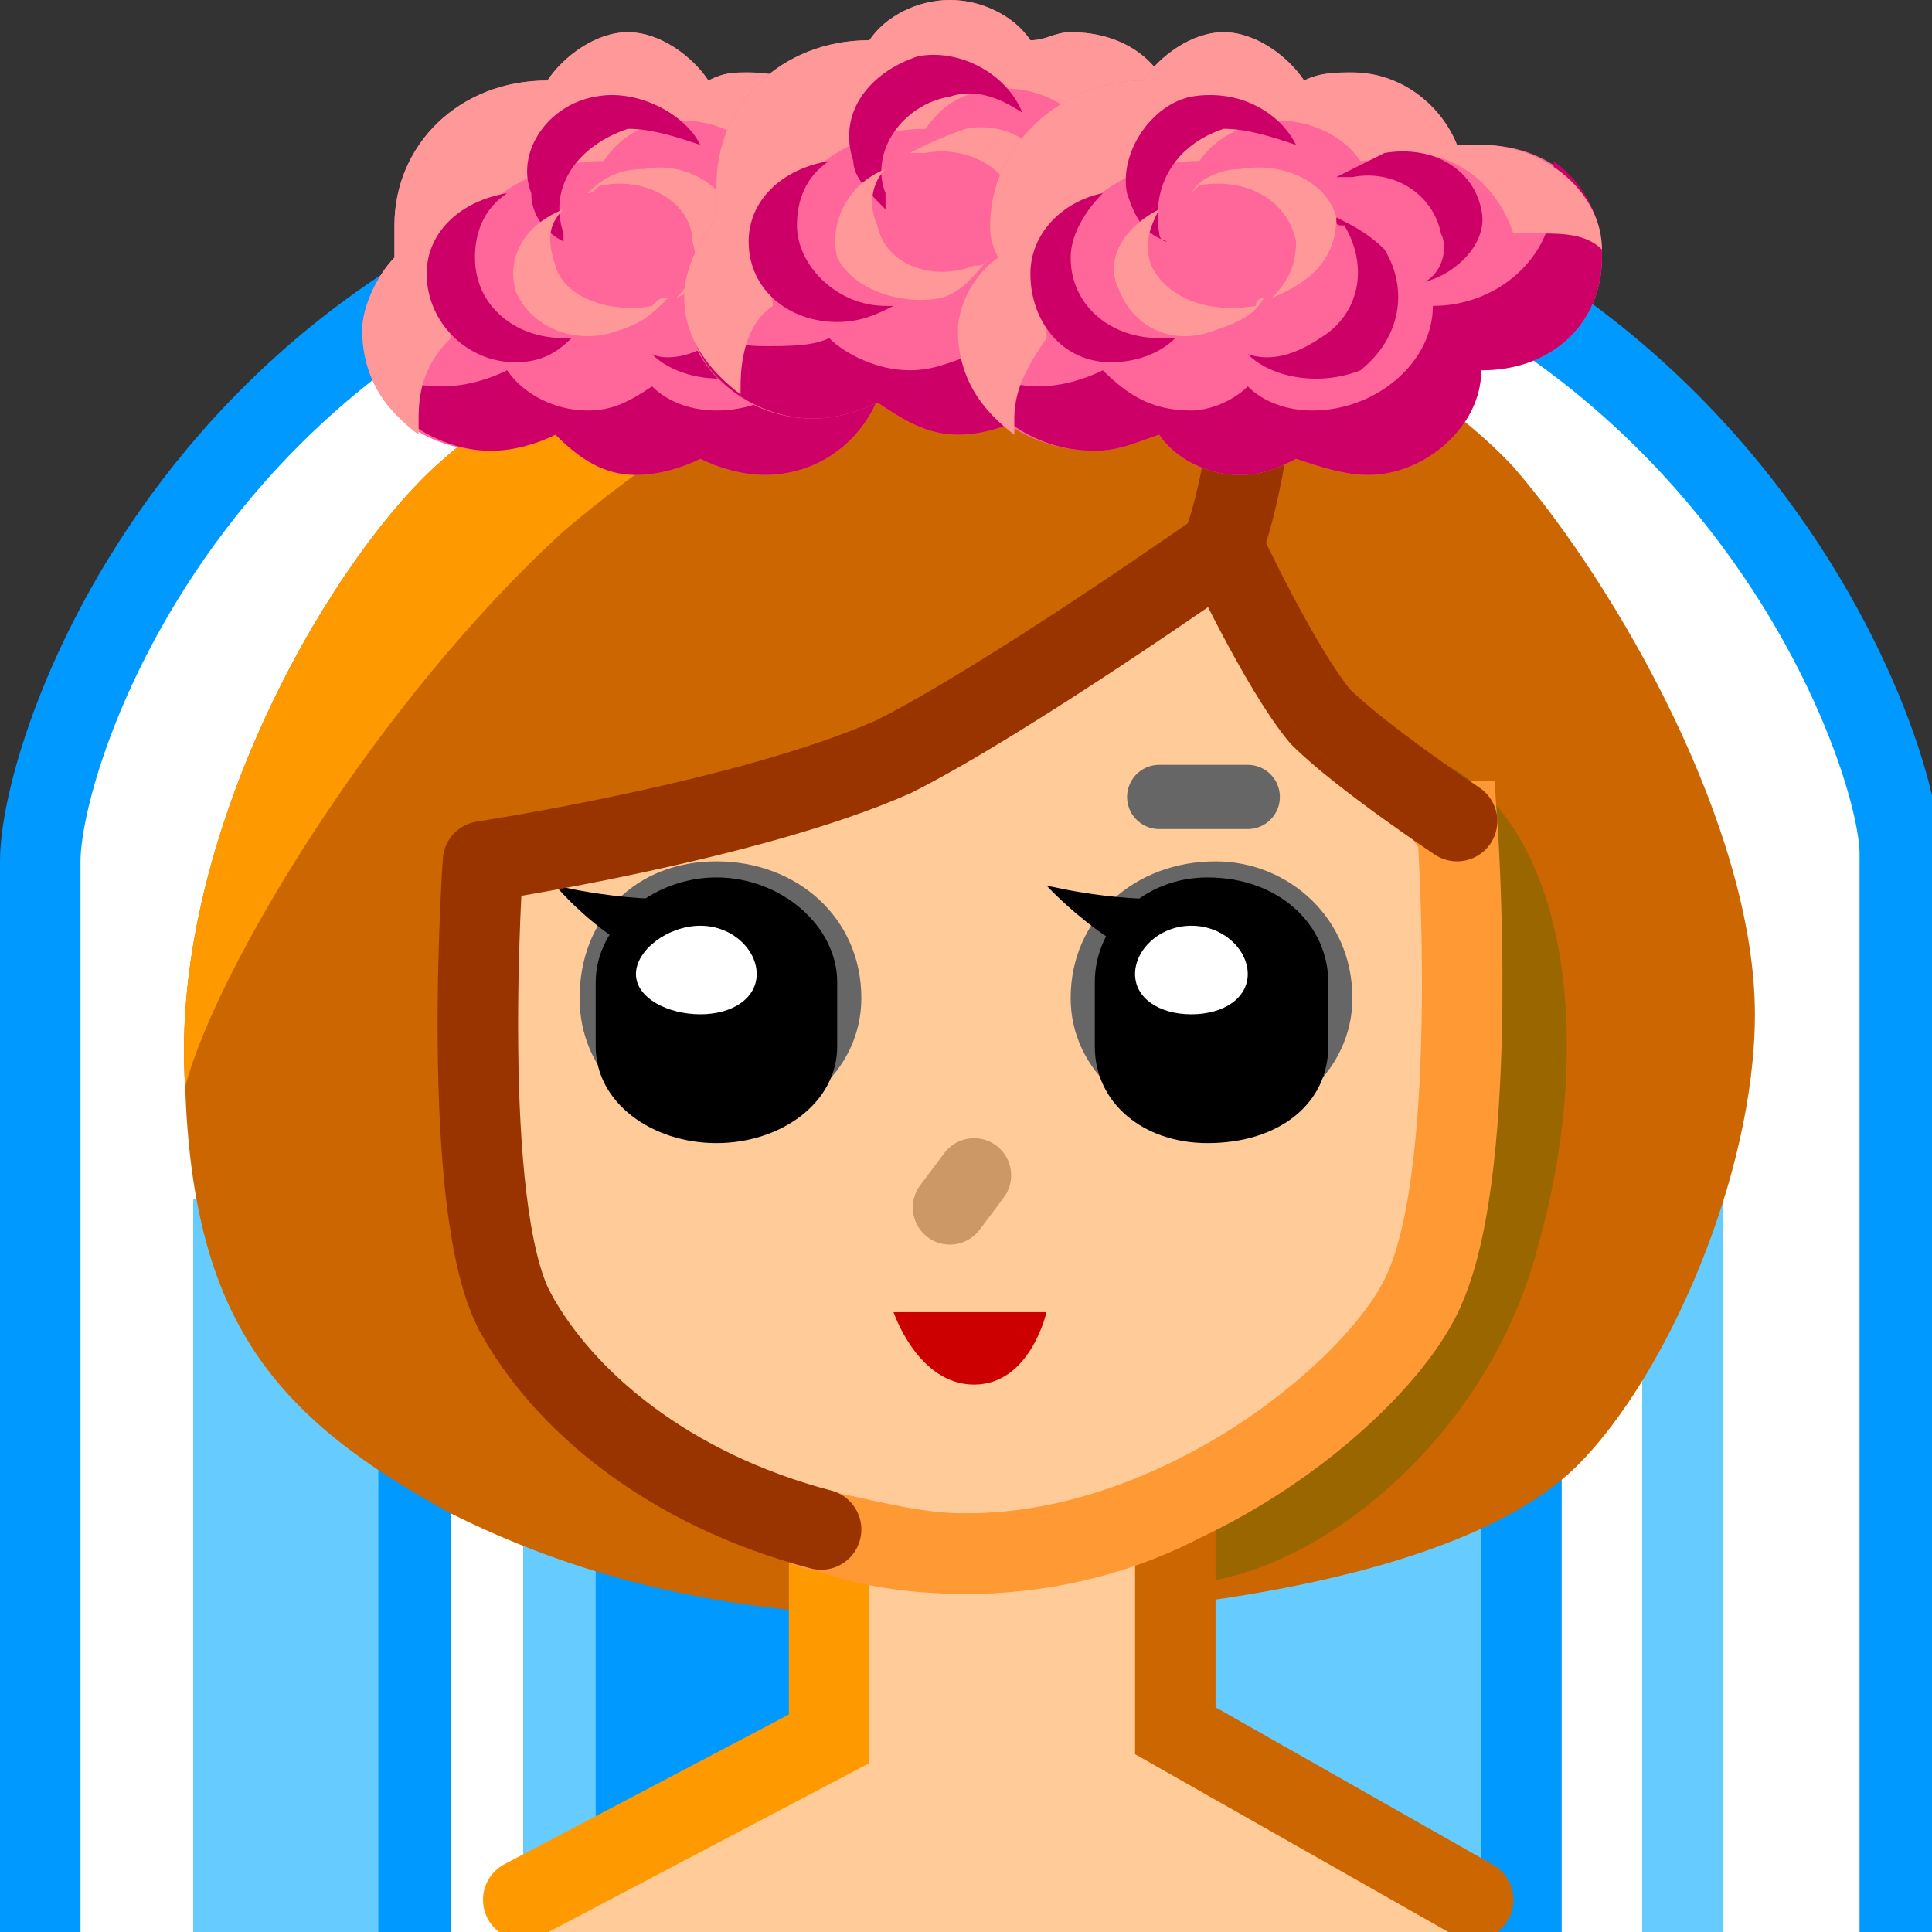<svg xmlns="http://www.w3.org/2000/svg" height="24" width="24">
    <rect width="100%" height="100%" fill="#333333" stroke="none"/>
    <g transform="matrix(1,0,0,-1,-264,408)" id="KDDI_D_">        <path d="M264.5 384v13.3c0 1.6 2.5 8.8 11.5 8.8s11.6-7.3 11.6-8.7V384" fill="#fff"/>
        <path d="M264.5 384v13.3c0 1.6 2.5 8.8 11.5 8.8s11.6-7.3 11.6-8.7V384" fill="none" stroke="#09f"/>
        <path d="M269.6 384h-3.2v9.1h3.2z" fill="#6cf"/>
        <path d="M269.6 384h-.9v9.1h.9zM273.9 384h-3.4v5.6h3.4z" fill="#09f"/>
        <path d="M271.4 384h-.9v5.6h.9zM282.6 384h-4.3v6.3h4.3z" fill="#6cf"/>
        <path d="M283.4 384h-1v6.3h1z" fill="#09f"/>
        <path d="M285.4 384h-1v10.2h1z" fill="#6cf"/>
        <path d="M276 404.9c-2.6-.1-4.7-1-6.6-2.7-1.4-1.3-3.3-4.7-3.1-7.7.1-2.9 1.1-4.1 3.3-5.3 2.2-1.1 4.3-1.3 6.4-1.3 2.1 0 6.1.4 7.6 1.9 1.1 1.1 2.2 3.6 2.2 5.6 0 2.3-1.7 5.3-3 6.8-1.4 1.5-4.2 2.7-6.8 2.7z" fill="#c60"/>
        <path d="M271 401.4c2 1.7 4.4 2.9 7.1 3 .4 0 .8-.1 1.3-.1-1.1.4-2.3.6-3.4.6-2.6-.1-4.7-1-6.6-2.7-1.4-1.3-3.3-4.7-3.1-7.7.4 1.5 2.4 4.8 4.7 6.9z" fill="#f90"/>
        <path d="M283.1 392.5c-.7-2.7-3.4-4.6-5.1-4.1-1.7.4-1.7 3.4-.9 6.1.7 2.7 2.6 4.5 4.3 4.2 2-.4 2.5-3.4 1.7-6.2z" fill="#960"/>
        <path d="M279.2 401.2s-2.6-2.2-4.1-2.6c-1.5-.4-5-.9-5-.9s-.4-4.7.5-6c1-1.3 2.6-3 5.4-3 2.7 0 5.2 2.1 5.7 3.3.7 1.6.4 5.8.4 5.8s-1.2.8-1.7 1.3c-.5.6-1.2 2.1-1.2 2.1z" fill="#fc9"/>
        <path d="M276.1 393.4l-.3-.4" fill="none" stroke="#c96" stroke-width=".922" stroke-linecap="round"/>
        <path d="M279.5 398.1h-1.1" fill="none" stroke="#666" stroke-width=".798" stroke-linecap="round"/>
        <path d="M274.7 395.6c0-.9-.8-1.6-1.8-1.6s-1.7.7-1.7 1.6c0 1 .7 1.7 1.7 1.7s1.8-.7 1.8-1.7zM280.8 395.6c0-.9-.8-1.6-1.7-1.6-1 0-1.8.7-1.8 1.6 0 1 .8 1.7 1.8 1.7.9 0 1.7-.7 1.7-1.7z" fill="#666"/>
        <path d="M280.1 396.1s-.1-.2-1.1-.2-2 1.1-2 1.1 1.2-.3 2.1-.1c1 .3 1-.8 1-.8z"/>
        <path d="M280.5 395c0-.7-.6-1.2-1.5-1.2-.8 0-1.4.5-1.4 1.2v.8c0 .7.6 1.3 1.4 1.3.9 0 1.5-.6 1.5-1.3z"/>
        <path d="M279.5 395.9c0-.3-.3-.5-.7-.5-.4 0-.7.2-.7.5s.3.6.7.6c.4 0 .7-.3.7-.6z" fill="#fff"/>
        <path d="M274 396.1s-.1-.2-1.1-.2c-1.1 0-2 1.1-2 1.1s1.2-.3 2.1-.1c.9.3 1-.8 1-.8z"/>
        <path d="M274.4 395c0-.7-.7-1.2-1.5-1.2s-1.5.5-1.5 1.2v.8c0 .7.7 1.3 1.5 1.3s1.5-.6 1.5-1.3z"/>
        <path d="M273.4 395.9c0-.3-.3-.5-.7-.5-.4 0-.8.2-.8.5s.4.6.8.6.7-.3.7-.6z" fill="#fff"/>
        <path d="M275.1 391.7h1.9s-.2-.9-.9-.9-1 .9-1 .9z" fill="#c00"/>
        <path d="M282.3 384l-3.7 2.5v3.1h-4.3v-3.2l-3.8-2.4z" fill="#fc9"/>
        <path d="M274.3 388.9v-2.5l-3.8-2" fill="none" stroke="#f90" stroke-linecap="round"/>
        <path d="M282.3 384.4l-3.7 2.1v2.7" fill="none" stroke="#c60" stroke-linecap="round"/>
        <path d="M274.2 389c.5-.2 1.1-.3 1.8-.3.9 0 1.8.2 2.6.6" fill="none" stroke="#f93" stroke-linecap="round"/>
        <path d="M274.1 389c.6-.1 1.2-.3 1.9-.3 2.7 0 5.2 2.1 5.7 3.3.7 1.6.4 5.8.4 5.8h-.1" fill="none" stroke="#f93" stroke-linecap="round"/>
        <path d="M282.1 397.8s-1.2.8-1.7 1.3c-.5.6-1.2 2.1-1.2 2.1s-2.7-1.9-4.1-2.6c-1.8-.8-5.1-1.3-5.1-1.3s-.3-4.3.4-5.6" fill="none" stroke="#930" stroke-linecap="round" stroke-linejoin="round"/>
        <path d="M270.4 391.7c.6-1.1 1.9-2.2 3.8-2.7" fill="none" stroke="#930" stroke-linecap="round"/>
        <path d="M279.6 403.4s-.1-1.5-.5-2.4" fill="none" stroke="#930" stroke-linecap="round" stroke-linejoin="round"/>
        <path d="M275 406.2h-.4c-.1.5-.6.9-1.3.9-.2 0-.3 0-.5-.1-.2.3-.6.6-1 .6s-.8-.3-1-.6c-1.1 0-1.9-.8-1.9-1.8v-.4c-.2-.2-.4-.6-.4-.9 0-.9.7-1.5 1.6-1.5.3 0 .6.1.8.2.3-.3.6-.5 1-.5.3 0 .6.1.8.2.2-.1.5-.2.8-.2.8 0 1.4.6 1.5 1.3.8 0 1.5.6 1.5 1.4 0 .8-.7 1.4-1.5 1.4z" fill="#f69"/>
        <path d="M275.8 406c.1-.1.1-.3.1-.4 0-.8-.7-1.4-1.5-1.4-.1-.7-.7-1.3-1.5-1.3-.3 0-.6.1-.8.3-.3-.2-.5-.3-.8-.3-.4 0-.8.2-1 .5-.2-.1-.5-.2-.8-.2-.4 0-.7.1-.9.3.1-.6.8-1.1 1.5-1.1.3 0 .6.1.8.2.3-.3.6-.5 1-.5.3 0 .6.1.8.2.2-.1.5-.2.8-.2.8 0 1.4.6 1.5 1.3.8 0 1.5.6 1.5 1.4 0 .5-.3.9-.7 1.2z" fill="#c06"/>
        <path d="M269.6 403.8c0 .1-.1.2-.1.4 0 1 .9 1.8 2 1.8.2.3.5.5 1 .5.4 0 .8-.2 1-.5.1 0 .3.1.5.1.7 0 1.2-.4 1.3-1h.4c.3 0 .6 0 .8-.2-.1.7-.7 1.3-1.5 1.3h-.4c-.1.5-.6.9-1.3.9-.2 0-.3 0-.5-.1-.2.3-.6.6-1 .6s-.8-.3-1-.6c-1.1 0-1.9-.8-1.9-1.8v-.4c-.2-.2-.4-.6-.4-.9 0-.6.3-1 .7-1.3v.2c0 .4.1.7.4 1z" fill="#f99"/>
        <path d="M271 403.8c-.6 0-1.1.4-1.1 1 0 .3.1.6.4.8-.6-.1-1-.5-1-1 0-.6.5-1.1 1.1-1.1.3 0 .5.1.7.3h-.1zM273.2 405.2c.4-.5.2-1.1-.3-1.4-.2-.2-.6-.3-.8-.2.3-.3.9-.4 1.4-.2.5.4.6 1 .3 1.5-.2.2-.4.3-.7.4l.1-.1zM271 405.1c-.2.6.2 1.1.8 1.3.3 0 .6-.1.9-.2-.2.4-.8.7-1.3.6-.6-.1-1-.7-.8-1.2 0-.3.2-.5.4-.6v.1zM273.3 405.8c.6.1 1.1-.2 1.2-.7 0-.2-.1-.5-.3-.6.5.1.8.5.8.9-.1.5-.6.8-1.2.7-.3-.1-.5-.2-.6-.3h.1z" fill="#c06"/>
        <path d="M271.5 405.7c.5.1 1.1-.2 1.1-.7.1-.3 0-.5-.2-.7.5.2.8.5.7 1-.1.4-.6.7-1.1.6-.3 0-.5-.1-.7-.3.1 0 .1.1.2.1zM272.1 404.2c-.5-.1-1.1.1-1.2.5-.1.3-.1.5.1.7-.5-.2-.7-.6-.6-1 .2-.5.8-.7 1.3-.5.3.1.4.2.6.4-.1 0-.1 0-.2-.1z" fill="#f99"/>
        <path d="M279 406.6h-.4c-.1.6-.6 1-1.3 1-.2 0-.3-.1-.5-.1-.2.3-.6.5-1 .5s-.8-.2-1-.5c-1.1 0-1.9-.8-1.9-1.8v-.4c-.2-.3-.4-.6-.4-1 0-.8.7-1.5 1.6-1.5.3 0 .6.1.8.2.3-.2.6-.4 1-.4.3 0 .6.1.8.2.2-.2.5-.3.8-.3.8 0 1.4.6 1.5 1.3.8 0 1.5.7 1.5 1.4 0 .8-.7 1.4-1.5 1.4z" fill="#f69"/>
        <path d="M279.8 406.4c.1-.1.1-.2.1-.3 0-.8-.7-1.4-1.5-1.4-.1-.8-.7-1.3-1.5-1.3-.3 0-.6.1-.8.2-.3-.1-.5-.2-.8-.2-.4 0-.8.2-1 .4-.2-.1-.5-.1-.8-.1-.4 0-.7.1-.9.2.1-.6.8-1.1 1.5-1.1.3 0 .6.1.8.2.3-.2.6-.4 1-.4.3 0 .6.1.8.2.2-.2.5-.3.8-.3.8 0 1.4.6 1.5 1.3.8 0 1.5.7 1.5 1.4 0 .5-.3 1-.7 1.2z" fill="#c06"/>
        <path d="M273.6 404.2c0 .2-.1.3-.1.4 0 1 .9 1.8 2 1.8.2.3.5.5 1 .5.4 0 .8-.2 1-.5.1.1.3.1.5.1.7 0 1.2-.4 1.3-1 .1.1.3.1.4.1.3 0 .6-.1.8-.2-.1.7-.7 1.2-1.5 1.2h-.4c-.1.6-.6 1-1.3 1-.2 0-.3-.1-.5-.1-.2.3-.6.5-1 .5s-.8-.2-1-.5c-1.1 0-1.9-.8-1.9-1.8v-.4c-.2-.3-.4-.6-.4-1 0-.5.3-.9.7-1.2v.1c0 .4.1.8.4 1z" fill="#f99"/>
        <path d="M275 404.2c-.6 0-1.1.5-1.1 1 0 .3.1.6.4.8-.6-.1-1-.5-1-1 0-.6.5-1 1.1-1 .3 0 .5.1.7.2h-.1zM277.2 405.6c.4-.4.2-1.1-.3-1.4-.2-.2-.6-.2-.8-.1.3-.4.9-.5 1.4-.2.5.3.6.9.3 1.4-.2.2-.4.4-.7.4.1 0 .1 0 .1-.1zM275 405.6c-.2.5.2 1.1.8 1.2.3.1.6 0 .9-.2-.2.5-.8.8-1.3.7-.6-.2-1-.7-.8-1.3 0-.2.2-.4.4-.6v.2zM277.3 406.3c.6 0 1.1-.3 1.2-.7 0-.3-.1-.5-.3-.7.5.1.8.5.8 1-.1.4-.6.7-1.2.6-.3 0-.5-.1-.6-.3 0 0 .1 0 .1.1z" fill="#c06"/>
        <path d="M275.5 406.1c.5.1 1.1-.2 1.1-.7.1-.2 0-.5-.2-.6.5.1.8.5.7.9-.1.5-.6.8-1.1.7-.3-.1-.5-.2-.7-.3h.2zM276.1 404.7c-.5-.2-1.1 0-1.2.5-.1.2-.1.5.1.7-.5-.2-.7-.7-.6-1.1.2-.4.8-.6 1.3-.5.3.1.4.3.6.5-.1-.1-.1-.1-.2-.1z" fill="#f99"/>
        <path d="M282.4 406.2h-.3c-.2.5-.7.9-1.3.9-.2 0-.4 0-.6-.1-.2.3-.6.6-1 .6s-.8-.3-1-.6c-1 0-1.9-.8-1.9-1.8 0-.1 0-.2.1-.4-.3-.2-.5-.6-.5-.9 0-.9.8-1.5 1.7-1.5.3 0 .5.1.8.2.2-.3.6-.5 1-.5.3 0 .5.1.7.2.3-.1.6-.2.9-.2.7 0 1.4.6 1.4 1.3.9 0 1.5.6 1.5 1.4 0 .8-.6 1.4-1.5 1.4z" fill="#f69"/>
        <path d="M283.3 406v-.4c0-.8-.7-1.4-1.5-1.4 0-.7-.7-1.3-1.5-1.3-.3 0-.6.1-.8.3-.2-.2-.5-.3-.7-.3-.5 0-.8.2-1.1.5-.2-.1-.5-.2-.8-.2-.3 0-.6.1-.9.3.2-.6.8-1.1 1.6-1.1.3 0 .5.1.8.2.2-.3.6-.5 1-.5.3 0 .5.1.7.2.3-.1.6-.2.9-.2.7 0 1.4.6 1.4 1.3.9 0 1.5.6 1.5 1.4 0 .5-.2.9-.6 1.2z" fill="#c06"/>
        <path d="M277 403.8v.4c0 1 .8 1.8 1.9 1.8.2.3.6.5 1 .5s.8-.2 1-.5c.2 0 .4.1.6.1.6 0 1.1-.4 1.3-1h.3c.3 0 .6 0 .8-.2 0 .7-.7 1.3-1.5 1.3h-.3c-.2.5-.7.9-1.3.9-.2 0-.4 0-.6-.1-.2.3-.6.6-1 .6s-.8-.3-1-.6c-1 0-1.9-.8-1.9-1.8 0-.1 0-.2.1-.4-.3-.2-.5-.6-.5-.9 0-.6.3-1 .7-1.3v.2c0 .4.2.7.4 1z" fill="#f99"/>
        <path d="M278.4 403.8c-.6 0-1.1.4-1.1 1 0 .3.2.6.4.8-.5-.1-.9-.5-.9-1 0-.6.4-1.1 1-1.1.3 0 .6.1.8.3h-.2zM280.7 405.2c.3-.5.2-1.1-.3-1.4-.3-.2-.6-.3-.9-.2.3-.3.9-.4 1.4-.2.5.4.6 1 .3 1.5-.2.2-.4.3-.6.4 0-.1 0-.1.1-.1zM278.4 405.1c-.1.6.2 1.1.8 1.3.3 0 .6-.1.9-.2-.2.4-.7.7-1.3.6-.5-.1-.9-.7-.8-1.2.1-.3.2-.5.5-.6-.1 0-.1.1-.1.1zM280.8 405.8c.5.1 1-.2 1.1-.7.1-.2 0-.5-.2-.6.4.1.8.5.7.9-.1.5-.6.8-1.2.7l-.6-.3h.2z" fill="#c06"/>
        <path d="M278.9 405.7c.6.1 1.1-.2 1.2-.7 0-.3-.1-.5-.3-.7.5.2.8.5.8 1-.1.4-.6.7-1.2.6-.2 0-.5-.1-.6-.3l.1.1zM279.6 404.2c-.6-.1-1.1.1-1.3.5-.1.3 0 .5.1.7-.4-.2-.7-.6-.5-1 .2-.5.7-.7 1.2-.5.3.1.5.2.6.4 0 0-.1 0-.1-.1z" fill="#f99"/>
    </g>
</svg>
